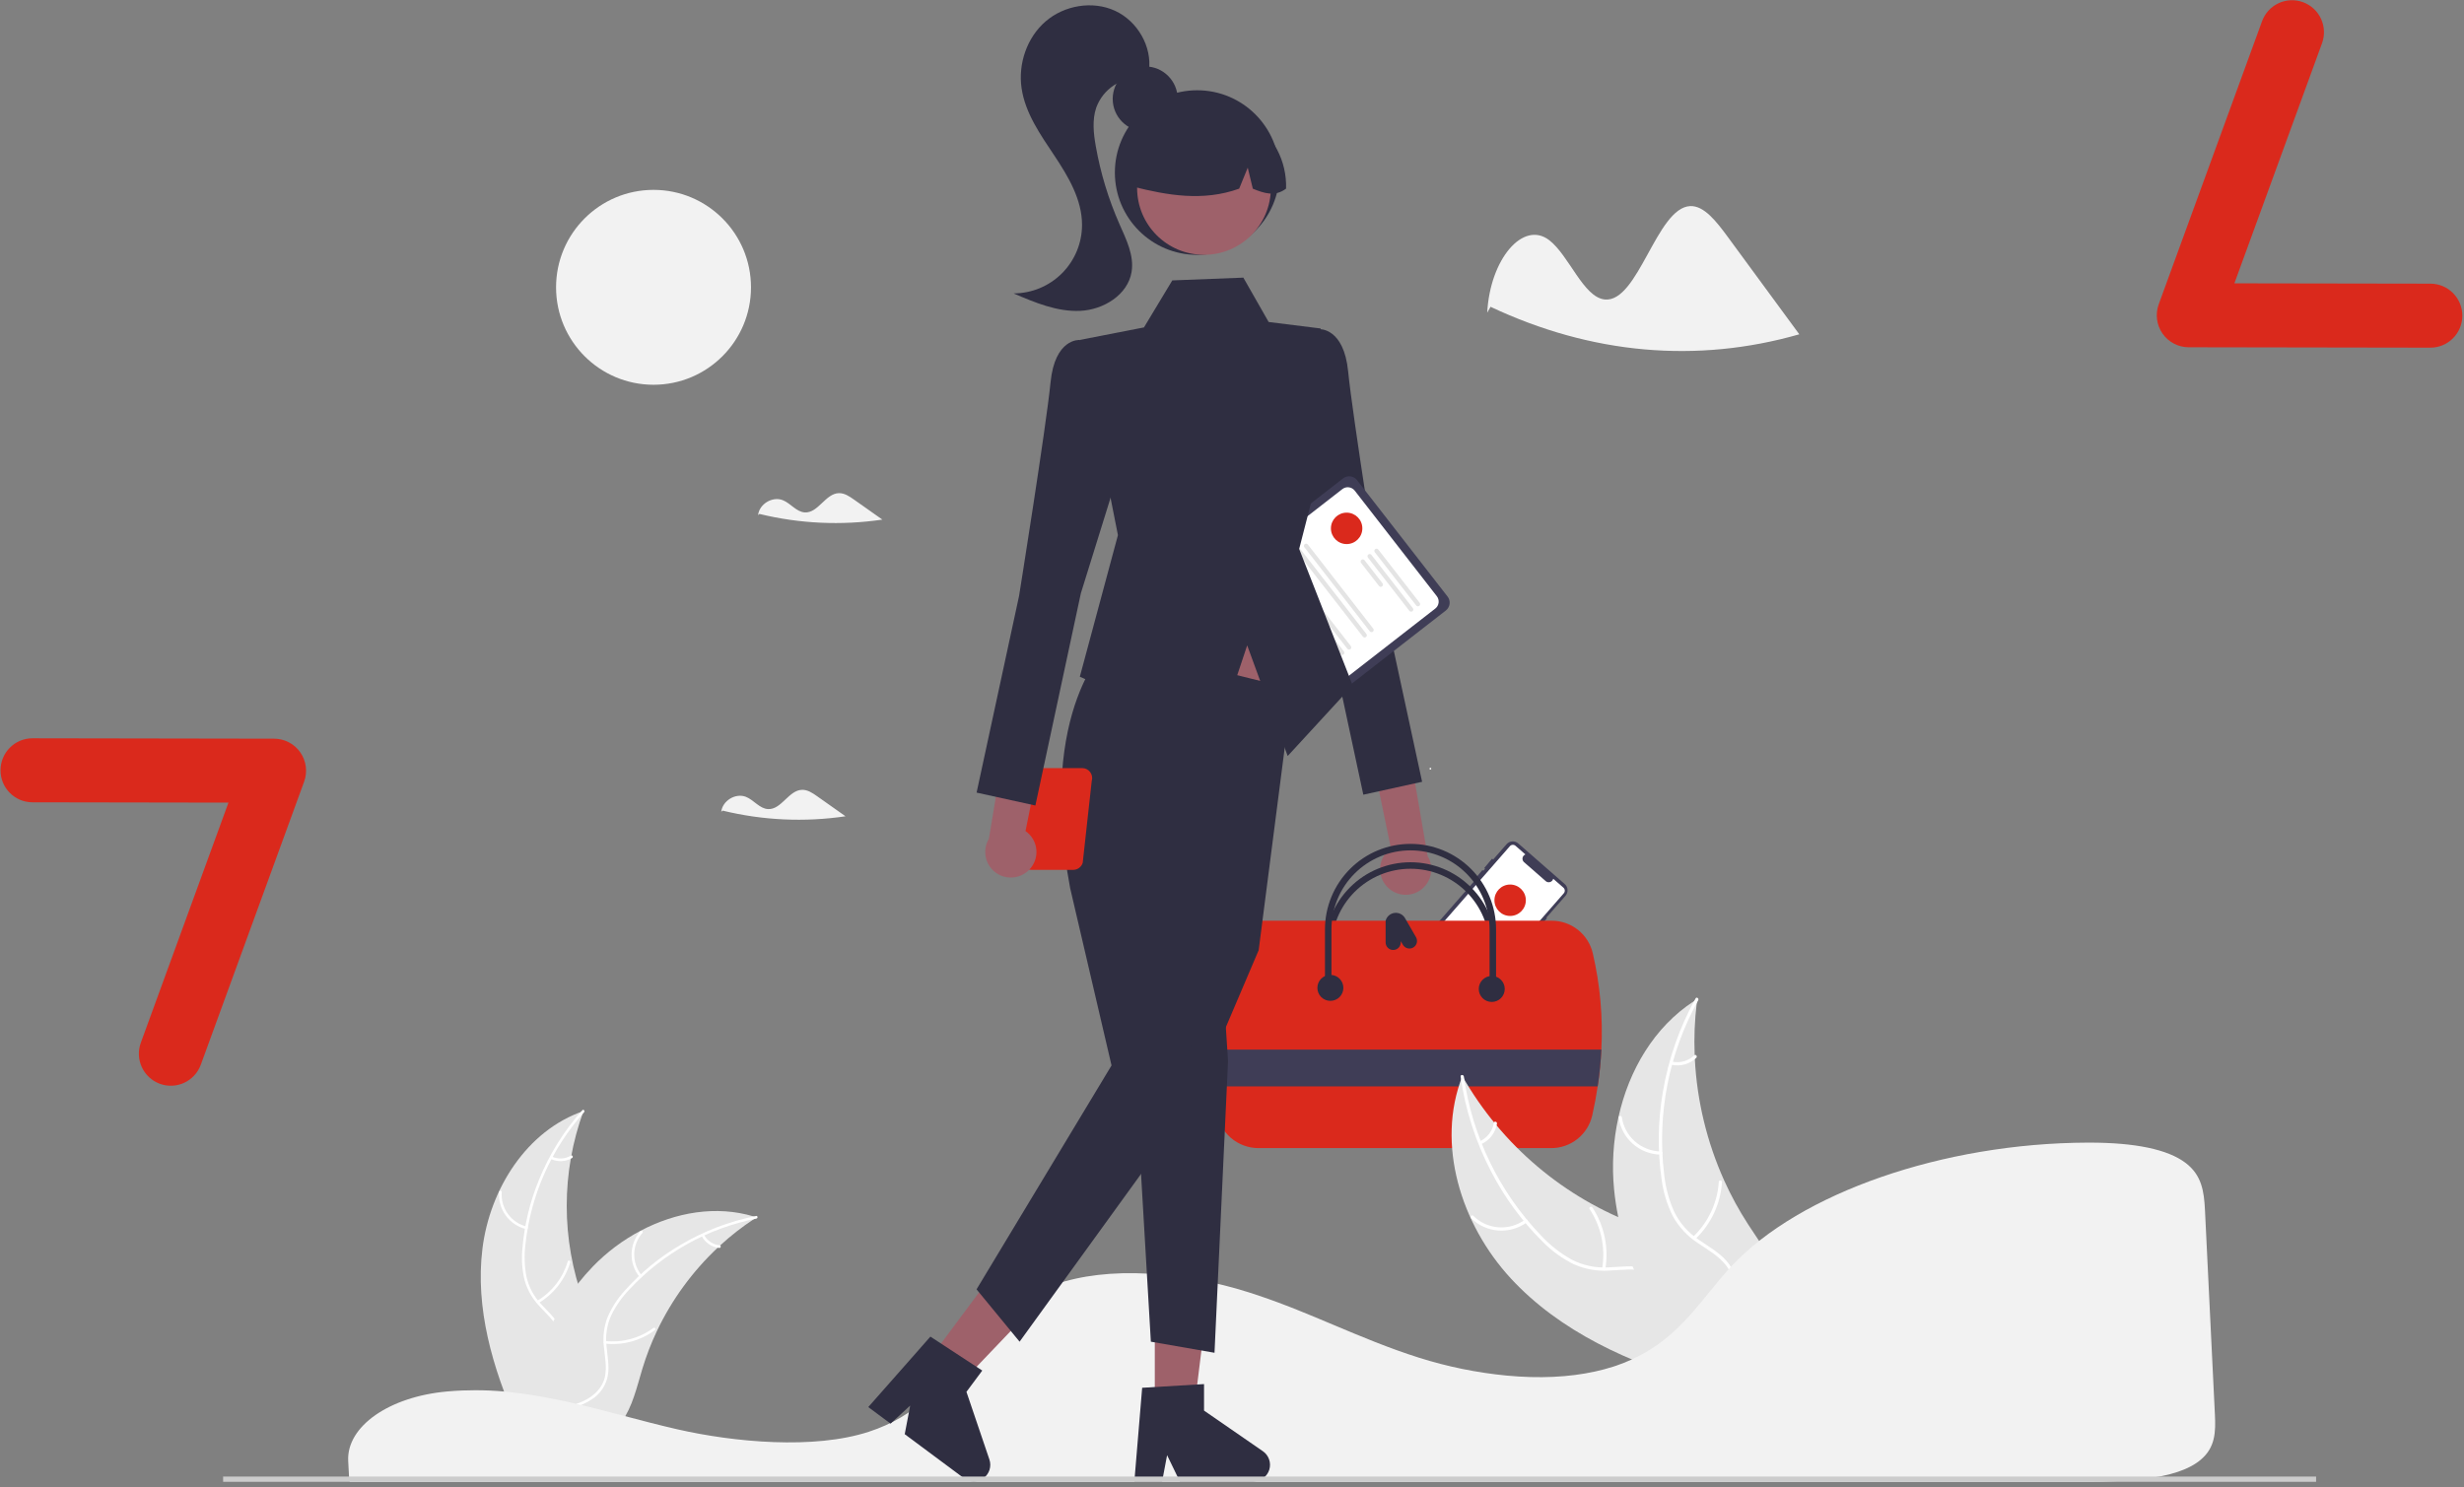 <svg width="434" height="262" viewBox="0 0 434 262" fill="none" xmlns="http://www.w3.org/2000/svg">
<rect x="0" y="0" width="434" height="262" fill="#808080" stroke="none"/>
<path fill-rule="evenodd" clip-rule="evenodd" d="M385.505 61.177C383.67 61.174 381.951 60.275 380.9 58.766C379.85 57.258 379.601 55.331 380.231 53.603L398.428 3.743C399.495 0.818 402.725 -0.687 405.643 0.384C408.559 1.454 410.059 4.692 408.994 7.616L393.557 49.915L428.091 49.972C431.197 49.977 433.711 52.506 433.706 55.62C433.701 58.733 431.179 61.253 428.072 61.247L385.505 61.177Z" fill="#DA291C"/>
<path fill-rule="evenodd" clip-rule="evenodd" d="M48.292 130.135C50.127 130.138 51.846 131.038 52.897 132.546C53.947 134.055 54.196 135.982 53.566 137.709L35.369 187.57C34.301 190.494 31.072 191.999 28.154 190.928C25.237 189.858 23.738 186.62 24.803 183.697L40.24 141.397L5.706 141.34C2.6 141.335 0.086 138.807 0.091 135.693C0.096 132.579 2.618 130.06 5.725 130.065L48.292 130.135Z" fill="#DA291C"/>
<g clip-path="url(#clip0_614_32545)">
<path d="M259.329 176.587L270.338 163.988L270.453 164.088L272.478 161.771L272.363 161.671L275.743 157.803C275.869 157.658 275.966 157.49 276.027 157.309C276.089 157.127 276.114 156.935 276.101 156.743C276.088 156.552 276.037 156.365 275.952 156.193C275.867 156.021 275.749 155.868 275.604 155.741L267.418 148.587C267.273 148.461 267.105 148.365 266.924 148.303C266.742 148.242 266.55 148.217 266.358 148.23C266.167 148.243 265.98 148.293 265.808 148.378C265.636 148.464 265.482 148.582 265.356 148.726L262.999 151.423L262.813 151.267L261.434 152.92L261.583 153.044L261.271 153.402L261.112 153.269L259.732 154.921L259.854 155.023L248.942 167.51C248.815 167.654 248.719 167.822 248.657 168.004C248.596 168.186 248.57 168.378 248.583 168.569C248.596 168.761 248.647 168.948 248.732 169.12C248.818 169.292 248.936 169.445 249.081 169.571L257.268 176.725C257.559 176.98 257.94 177.108 258.327 177.082C258.713 177.056 259.074 176.878 259.329 176.587V176.587Z" fill="#3F3D56"/>
<path d="M249.273 168.85C249.203 168.724 249.174 168.58 249.189 168.436C249.205 168.293 249.264 168.158 249.358 168.049L265.946 149.068C266.068 148.928 266.241 148.842 266.426 148.83C266.611 148.817 266.794 148.879 266.934 149.001L268.675 150.523L268.607 150.557C268.489 150.617 268.387 150.704 268.311 150.812C268.234 150.92 268.186 151.045 268.169 151.177C268.152 151.308 268.168 151.441 268.215 151.565C268.262 151.689 268.339 151.799 268.438 151.886L272.304 155.264C272.407 155.34 272.527 155.391 272.654 155.412C272.78 155.433 272.91 155.424 273.032 155.385C273.153 155.348 273.263 155.282 273.353 155.194C273.443 155.106 273.511 154.998 273.552 154.878L273.577 154.806L275.376 156.378C275.516 156.501 275.601 156.673 275.613 156.859C275.626 157.044 275.564 157.226 275.442 157.366L259.617 175.477C259.292 175.847 258.834 176.074 258.343 176.107C257.851 176.14 257.367 175.977 256.996 175.653L249.425 169.037C249.364 168.984 249.313 168.921 249.273 168.85V168.85Z" fill="white"/>
<path d="M265.99 161.362C267.518 161.362 268.757 160.123 268.757 158.595C268.757 157.067 267.518 155.828 265.99 155.828C264.461 155.828 263.223 157.067 263.223 158.595C263.223 160.123 264.461 161.362 265.99 161.362Z" fill="#DA291C"/>
<path d="M263.897 169.215L256.23 162.515C256.206 162.494 256.186 162.468 256.172 162.44C256.158 162.411 256.149 162.38 256.147 162.348C256.145 162.317 256.149 162.285 256.159 162.255C256.169 162.224 256.185 162.197 256.206 162.173C256.227 162.149 256.253 162.129 256.281 162.115C256.31 162.101 256.341 162.092 256.373 162.09C256.404 162.088 256.436 162.092 256.466 162.103C256.496 162.113 256.524 162.129 256.548 162.15L264.216 168.85C264.24 168.871 264.259 168.897 264.274 168.925C264.288 168.954 264.296 168.985 264.298 169.016C264.301 169.048 264.296 169.08 264.286 169.11C264.276 169.14 264.26 169.168 264.239 169.192C264.218 169.216 264.193 169.236 264.164 169.25C264.136 169.264 264.105 169.272 264.073 169.274C264.041 169.277 264.009 169.272 263.979 169.262C263.949 169.252 263.921 169.236 263.897 169.215V169.215Z" fill="white"/>
<path d="M260.607 167.788L258.085 165.584C258.036 165.542 258.007 165.482 258.003 165.418C257.998 165.354 258.019 165.291 258.062 165.243C258.104 165.195 258.164 165.165 258.228 165.161C258.292 165.156 258.355 165.178 258.403 165.22L260.925 167.424C260.974 167.466 261.003 167.526 261.008 167.59C261.012 167.654 260.991 167.717 260.948 167.765C260.906 167.814 260.846 167.843 260.782 167.848C260.718 167.852 260.655 167.831 260.607 167.788V167.788Z" fill="white"/>
<path d="M259.148 169.46L256.626 167.256C256.602 167.235 256.582 167.21 256.568 167.182C256.554 167.153 256.546 167.122 256.544 167.09C256.541 167.059 256.546 167.027 256.556 166.997C256.566 166.967 256.582 166.939 256.603 166.915C256.624 166.891 256.649 166.871 256.678 166.857C256.706 166.843 256.737 166.835 256.769 166.833C256.8 166.83 256.832 166.835 256.862 166.845C256.893 166.855 256.92 166.871 256.944 166.892L259.466 169.096C259.515 169.138 259.544 169.198 259.549 169.262C259.553 169.326 259.532 169.389 259.489 169.437C259.447 169.486 259.387 169.515 259.323 169.52C259.259 169.524 259.196 169.503 259.148 169.46V169.46Z" fill="white"/>
<path d="M258.402 170.316L255.88 168.112C255.856 168.091 255.836 168.066 255.822 168.037C255.808 168.009 255.8 167.978 255.797 167.946C255.795 167.914 255.799 167.882 255.81 167.852C255.82 167.822 255.836 167.794 255.857 167.77C255.878 167.746 255.903 167.727 255.932 167.713C255.96 167.698 255.991 167.69 256.023 167.688C256.055 167.686 256.087 167.69 256.117 167.7C256.147 167.711 256.175 167.727 256.199 167.748L258.721 169.952C258.745 169.972 258.764 169.998 258.778 170.026C258.792 170.055 258.801 170.086 258.803 170.118C258.805 170.149 258.801 170.181 258.791 170.211C258.781 170.241 258.765 170.269 258.744 170.293C258.723 170.317 258.697 170.337 258.669 170.351C258.64 170.365 258.609 170.373 258.578 170.375C258.546 170.377 258.514 170.373 258.484 170.363C258.454 170.353 258.426 170.337 258.402 170.316V170.316Z" fill="white"/>
<path d="M261.301 169.847L255.95 165.171C255.926 165.15 255.907 165.124 255.893 165.096C255.878 165.067 255.87 165.036 255.868 165.005C255.866 164.973 255.87 164.941 255.88 164.911C255.89 164.881 255.906 164.853 255.927 164.829C255.948 164.805 255.973 164.785 256.002 164.771C256.03 164.757 256.061 164.749 256.093 164.747C256.125 164.745 256.157 164.749 256.187 164.759C256.217 164.769 256.245 164.785 256.269 164.806L261.62 169.482C261.644 169.503 261.663 169.529 261.678 169.557C261.692 169.586 261.7 169.616 261.702 169.648C261.704 169.68 261.7 169.712 261.69 169.742C261.68 169.772 261.664 169.8 261.643 169.824C261.622 169.848 261.597 169.867 261.568 169.881C261.54 169.895 261.509 169.904 261.477 169.906C261.445 169.908 261.413 169.904 261.383 169.894C261.353 169.884 261.325 169.868 261.301 169.847V169.847Z" fill="white"/>
<path d="M255.969 171.272L255.053 170.472C255.012 170.436 254.979 170.393 254.955 170.344C254.931 170.296 254.917 170.243 254.913 170.189C254.909 170.135 254.916 170.081 254.934 170.03C254.951 169.979 254.978 169.931 255.014 169.891C255.049 169.85 255.093 169.817 255.141 169.793C255.189 169.769 255.242 169.755 255.296 169.751C255.35 169.747 255.404 169.754 255.455 169.772C255.507 169.789 255.554 169.816 255.595 169.852L256.51 170.652C256.593 170.724 256.643 170.825 256.65 170.934C256.657 171.043 256.621 171.15 256.549 171.233C256.478 171.315 256.376 171.365 256.267 171.372C256.158 171.38 256.051 171.344 255.969 171.272V171.272Z" fill="white"/>
<path d="M244.402 156.303C243.937 155.841 243.58 155.282 243.355 154.667C243.129 154.052 243.042 153.395 243.098 152.743C243.154 152.09 243.352 151.457 243.679 150.89C244.006 150.322 244.454 149.833 244.99 149.457L237.676 114.059L245.567 116.548L251.452 150.793C252.024 151.736 252.23 152.856 252.031 153.941C251.832 155.026 251.243 156 250.374 156.679C249.505 157.358 248.417 157.695 247.316 157.626C246.215 157.556 245.178 157.086 244.402 156.303V156.303Z" fill="#9E616A"/>
<path d="M227.496 61.68L232.384 57.99C232.384 57.99 236.696 57.684 237.46 65.461C238.223 73.237 243.005 103.083 243.005 103.083L250.485 137.727L240.131 140L232.119 102.613L224.1 76.82L227.496 61.68Z" fill="#2F2E41"/>
<path d="M228.768 125.474L212.814 104.956C212.53 104.59 212.403 104.127 212.461 103.667C212.518 103.208 212.756 102.79 213.121 102.505L236.569 84.273C236.935 83.989 237.398 83.862 237.858 83.92C238.317 83.977 238.735 84.215 239.02 84.58L254.973 105.098C255.257 105.464 255.384 105.927 255.327 106.387C255.269 106.846 255.032 107.264 254.667 107.549L231.219 125.78C230.853 126.064 230.389 126.191 229.93 126.134C229.47 126.076 229.053 125.839 228.768 125.474Z" fill="#3F3D56"/>
<path d="M229.171 123.623L214.709 105.023C214.457 104.698 214.344 104.287 214.395 103.879C214.446 103.471 214.657 103.1 214.981 102.847L236.44 86.162C236.765 85.91 237.176 85.797 237.584 85.848C237.992 85.899 238.363 86.11 238.616 86.434L253.078 105.034C253.33 105.359 253.443 105.771 253.392 106.179C253.341 106.587 253.13 106.958 252.806 107.21L231.347 123.896C231.023 124.148 230.611 124.261 230.203 124.21C229.795 124.159 229.424 123.948 229.171 123.623V123.623Z" fill="white"/>
<path d="M249.448 106.669L242.152 97.286C242.121 97.246 242.098 97.2 242.084 97.151C242.071 97.102 242.067 97.05 242.073 97C242.08 96.949 242.096 96.9 242.121 96.856C242.146 96.812 242.18 96.773 242.22 96.742C242.26 96.71 242.306 96.688 242.355 96.674C242.404 96.66 242.456 96.657 242.506 96.663C242.557 96.669 242.606 96.686 242.65 96.711C242.694 96.736 242.733 96.77 242.764 96.81L250.06 106.193C250.092 106.234 250.115 106.28 250.128 106.329C250.142 106.378 250.146 106.429 250.139 106.48C250.133 106.53 250.117 106.579 250.092 106.624C250.067 106.668 250.033 106.707 249.993 106.738C249.952 106.769 249.906 106.792 249.857 106.806C249.808 106.819 249.757 106.823 249.706 106.817C249.656 106.81 249.607 106.794 249.562 106.769C249.518 106.743 249.479 106.71 249.448 106.669V106.669Z" fill="#E4E4E4"/>
<path d="M248.242 107.611L240.946 98.228C240.914 98.188 240.891 98.142 240.877 98.093C240.864 98.043 240.86 97.992 240.866 97.942C240.872 97.891 240.889 97.842 240.914 97.798C240.939 97.753 240.973 97.715 241.013 97.683C241.053 97.652 241.099 97.629 241.148 97.615C241.198 97.602 241.249 97.598 241.3 97.605C241.35 97.611 241.399 97.627 241.443 97.653C241.488 97.678 241.526 97.712 241.558 97.752L248.854 107.135C248.916 107.217 248.944 107.319 248.932 107.421C248.919 107.523 248.866 107.616 248.785 107.679C248.704 107.742 248.601 107.77 248.499 107.757C248.397 107.745 248.305 107.692 248.242 107.611V107.611Z" fill="#E4E4E4"/>
<path d="M242.897 103.237L239.735 99.169C239.703 99.129 239.68 99.083 239.666 99.034C239.653 98.985 239.649 98.934 239.655 98.883C239.662 98.832 239.678 98.784 239.703 98.739C239.728 98.695 239.762 98.656 239.802 98.625C239.842 98.593 239.888 98.57 239.938 98.557C239.987 98.543 240.038 98.54 240.089 98.546C240.139 98.552 240.188 98.569 240.232 98.594C240.277 98.619 240.315 98.653 240.347 98.693L243.509 102.761C243.572 102.842 243.601 102.945 243.588 103.047C243.575 103.149 243.522 103.242 243.441 103.305C243.36 103.368 243.257 103.396 243.155 103.383C243.053 103.371 242.96 103.318 242.897 103.237V103.237Z" fill="#E4E4E4"/>
<path d="M241.266 111.217L229.748 96.404C229.717 96.364 229.694 96.318 229.68 96.268C229.666 96.219 229.663 96.168 229.669 96.117C229.675 96.067 229.691 96.018 229.717 95.974C229.742 95.929 229.775 95.89 229.816 95.859C229.856 95.828 229.902 95.805 229.951 95.791C230 95.778 230.052 95.774 230.102 95.78C230.153 95.787 230.202 95.803 230.246 95.828C230.29 95.854 230.329 95.888 230.36 95.928L241.878 110.741C241.91 110.781 241.933 110.827 241.947 110.876C241.96 110.926 241.964 110.977 241.958 111.028C241.951 111.078 241.935 111.127 241.91 111.171C241.885 111.216 241.851 111.255 241.811 111.286C241.771 111.317 241.725 111.34 241.675 111.354C241.626 111.367 241.575 111.371 241.524 111.364C241.474 111.358 241.425 111.342 241.381 111.316C241.336 111.291 241.298 111.257 241.266 111.217Z" fill="#E4E4E4"/>
<path d="M240.057 112.158L228.539 97.344C228.475 97.263 228.447 97.16 228.46 97.058C228.473 96.956 228.526 96.864 228.607 96.8C228.688 96.737 228.791 96.709 228.893 96.722C228.995 96.734 229.087 96.787 229.151 96.868L240.669 111.682C240.7 111.722 240.723 111.768 240.737 111.817C240.75 111.866 240.754 111.917 240.748 111.968C240.741 112.018 240.725 112.067 240.7 112.111C240.675 112.156 240.641 112.195 240.601 112.226C240.561 112.257 240.515 112.28 240.466 112.294C240.416 112.307 240.365 112.311 240.315 112.304C240.264 112.298 240.215 112.282 240.171 112.257C240.127 112.231 240.088 112.198 240.057 112.158V112.158Z" fill="#E4E4E4"/>
<path d="M237.313 114.291L225.795 99.478C225.764 99.438 225.741 99.392 225.727 99.343C225.713 99.293 225.71 99.242 225.716 99.192C225.722 99.141 225.738 99.092 225.763 99.048C225.789 99.003 225.822 98.965 225.863 98.933C225.903 98.902 225.949 98.879 225.998 98.865C226.047 98.852 226.099 98.848 226.149 98.855C226.2 98.861 226.249 98.877 226.293 98.903C226.337 98.928 226.376 98.962 226.407 99.002L237.925 113.815C237.957 113.856 237.98 113.902 237.993 113.951C238.007 114 238.01 114.051 238.004 114.102C237.998 114.152 237.982 114.201 237.956 114.245C237.931 114.289 237.898 114.328 237.857 114.36C237.817 114.391 237.771 114.414 237.722 114.427C237.673 114.441 237.622 114.444 237.571 114.438C237.521 114.432 237.472 114.416 237.428 114.39C237.383 114.365 237.345 114.332 237.313 114.291V114.291Z" fill="#E4E4E4"/>
<path d="M236.104 115.232L224.585 100.418C224.522 100.337 224.494 100.234 224.507 100.132C224.52 100.03 224.572 99.938 224.654 99.875C224.735 99.811 224.838 99.783 224.94 99.796C225.042 99.809 225.134 99.861 225.197 99.942L236.716 114.756C236.779 114.837 236.807 114.94 236.794 115.042C236.781 115.144 236.729 115.237 236.647 115.3C236.566 115.363 236.463 115.391 236.361 115.378C236.259 115.366 236.167 115.313 236.104 115.232V115.232Z" fill="#E4E4E4"/>
<path d="M233.358 117.365L221.84 102.552C221.808 102.511 221.785 102.465 221.772 102.416C221.758 102.367 221.754 102.316 221.761 102.265C221.767 102.215 221.783 102.166 221.808 102.122C221.834 102.078 221.867 102.039 221.908 102.007C221.948 101.976 221.994 101.953 222.043 101.94C222.092 101.926 222.143 101.922 222.194 101.929C222.244 101.935 222.293 101.951 222.337 101.977C222.381 102.002 222.42 102.035 222.452 102.076L233.97 116.889C234.001 116.929 234.024 116.975 234.038 117.024C234.051 117.073 234.055 117.125 234.049 117.175C234.042 117.226 234.026 117.274 234.001 117.319C233.976 117.363 233.942 117.402 233.902 117.433C233.862 117.464 233.816 117.487 233.767 117.501C233.717 117.514 233.666 117.518 233.616 117.512C233.565 117.505 233.516 117.489 233.472 117.464C233.428 117.439 233.389 117.405 233.358 117.365V117.365Z" fill="#E4E4E4"/>
<path d="M232.151 118.306L220.633 103.493C220.601 103.453 220.578 103.407 220.565 103.358C220.551 103.309 220.547 103.257 220.554 103.207C220.56 103.156 220.576 103.107 220.601 103.063C220.627 103.019 220.66 102.98 220.7 102.949C220.741 102.918 220.787 102.895 220.836 102.881C220.885 102.868 220.936 102.864 220.987 102.87C221.037 102.877 221.086 102.893 221.13 102.918C221.175 102.943 221.213 102.977 221.245 103.017L232.763 117.83C232.826 117.912 232.854 118.014 232.841 118.116C232.828 118.218 232.775 118.311 232.694 118.374C232.613 118.437 232.51 118.465 232.408 118.452C232.307 118.44 232.214 118.387 232.151 118.306Z" fill="#E4E4E4"/>
<path d="M251.944 135.576C252.032 135.576 252.103 135.505 252.103 135.417C252.103 135.329 252.032 135.258 251.944 135.258C251.856 135.258 251.785 135.329 251.785 135.417C251.785 135.505 251.856 135.576 251.944 135.576Z" fill="white"/>
<path d="M263.513 177.272H262.369V166.972C262.369 163.278 260.902 159.737 258.29 157.125C255.679 154.514 252.137 153.047 248.444 153.047C244.751 153.047 241.209 154.514 238.598 157.125C235.987 159.737 234.519 163.278 234.519 166.972V177.272H233.375V166.972C233.375 162.975 234.963 159.142 237.789 156.316C240.615 153.49 244.448 151.902 248.444 151.902C252.441 151.902 256.274 153.49 259.1 156.316C261.926 159.142 263.513 162.975 263.513 166.972V177.272Z" fill="#2F2E41"/>
<path d="M280.547 167.933C280.167 166.299 279.244 164.841 277.927 163.8C276.611 162.759 274.98 162.196 273.302 162.203H221.411C219.632 162.209 217.914 162.848 216.565 164.007C215.216 165.166 214.325 166.767 214.052 168.525C213.273 173.947 213.016 179.431 213.285 184.902C213.372 187.008 213.529 189.17 213.754 191.388C213.899 192.838 214.072 194.313 214.273 195.813C214.519 197.597 215.401 199.232 216.756 200.416C218.112 201.601 219.85 202.256 221.651 202.261H273.203C274.895 202.269 276.539 201.696 277.86 200.639C279.181 199.582 280.1 198.103 280.463 196.45C280.844 194.757 281.16 193.069 281.409 191.388C281.733 189.238 281.95 187.074 282.058 184.902C282.351 179.203 281.843 173.491 280.547 167.933V167.933Z" fill="#DA291C"/>
<path d="M263.513 174.034H262.369V163.733C262.369 160.04 260.902 156.498 258.29 153.887C255.679 151.276 252.137 149.809 248.444 149.809C244.751 149.809 241.209 151.276 238.598 153.887C235.987 156.498 234.519 160.04 234.519 163.733V174.034H233.375V163.733C233.375 159.737 234.963 155.904 237.789 153.078C240.615 150.252 244.448 148.664 248.444 148.664C252.441 148.664 256.274 150.252 259.1 153.078C261.926 155.904 263.513 159.737 263.513 163.733V174.034Z" fill="#2F2E41"/>
<path d="M249.409 165.099L247.502 161.795C247.325 161.465 247.052 161.196 246.72 161.023C246.388 160.85 246.011 160.781 245.639 160.826C245.267 160.87 244.917 161.026 244.634 161.272C244.352 161.519 244.151 161.845 244.057 162.207V166.022C244.057 166.377 244.197 166.716 244.448 166.967C244.698 167.217 245.038 167.358 245.392 167.358C245.746 167.358 246.086 167.217 246.336 166.967C246.586 166.716 246.727 166.377 246.727 166.022V165.794L247.097 166.435C247.274 166.741 247.565 166.965 247.908 167.057C248.25 167.148 248.614 167.1 248.921 166.923C249.227 166.746 249.451 166.455 249.543 166.113C249.635 165.77 249.587 165.406 249.409 165.099V165.099Z" fill="#2F2E41"/>
<path d="M234.328 176.32C235.592 176.32 236.617 175.295 236.617 174.031C236.617 172.767 235.592 171.742 234.328 171.742C233.064 171.742 232.039 172.767 232.039 174.031C232.039 175.295 233.064 176.32 234.328 176.32Z" fill="#2F2E41"/>
<path d="M262.752 176.512C264.016 176.512 265.041 175.487 265.041 174.223C265.041 172.958 264.016 171.934 262.752 171.934C261.488 171.934 260.463 172.958 260.463 174.223C260.463 175.487 261.488 176.512 262.752 176.512Z" fill="#2F2E41"/>
<path d="M282.058 184.906C281.95 187.078 281.734 189.242 281.409 191.392H213.754C213.529 189.171 213.373 187.01 213.285 184.906H282.058Z" fill="#3F3D56"/>
<path d="M84.977 219.958C86.281 209.473 92.779 199.143 102.779 195.73C98.835 206.523 98.836 218.362 102.781 229.153C104.318 233.309 106.46 237.772 105.014 241.961C104.115 244.568 101.915 246.562 99.456 247.809C96.997 249.056 94.268 249.65 91.573 250.232L91.042 250.671C86.764 241.01 83.674 230.443 84.977 219.958Z" fill="#E6E6E6"/>
<path d="M102.879 195.932C97.056 202.457 93.436 210.651 92.535 219.35C92.308 221.219 92.377 223.112 92.739 224.96C93.15 226.749 94.033 228.395 95.295 229.727C96.447 230.993 97.772 232.154 98.596 233.678C99.007 234.464 99.246 235.328 99.299 236.213C99.352 237.099 99.217 237.985 98.904 238.815C98.176 240.902 96.742 242.604 95.281 244.219C93.659 246.012 91.947 247.849 91.257 250.226C91.174 250.514 90.732 250.368 90.815 250.08C92.014 245.944 96.029 243.594 97.944 239.869C98.838 238.131 99.213 236.113 98.375 234.278C97.643 232.673 96.277 231.474 95.1 230.203C93.849 228.921 92.932 227.353 92.427 225.635C91.972 223.812 91.83 221.924 92.008 220.053C92.342 215.835 93.337 211.695 94.957 207.786C96.78 203.314 99.356 199.187 102.571 195.583C102.77 195.36 103.077 195.711 102.879 195.932H102.879Z" fill="white"/>
<path d="M92.659 216.53C91.22 216.18 89.952 215.331 89.081 214.133C88.211 212.935 87.794 211.467 87.907 209.99C87.93 209.692 88.396 209.714 88.372 210.013C88.265 211.388 88.653 212.756 89.466 213.87C90.278 214.984 91.463 215.77 92.805 216.087C93.096 216.157 92.948 216.599 92.659 216.53V216.53Z" fill="white"/>
<path d="M94.625 229.16C97.224 227.608 99.143 225.134 99.998 222.23C100.083 221.943 100.525 222.089 100.44 222.376C99.544 225.396 97.543 227.967 94.835 229.576C94.576 229.729 94.368 229.312 94.625 229.16V229.16Z" fill="white"/>
<path d="M97.212 203.751C97.741 204.003 98.323 204.119 98.908 204.089C99.492 204.059 100.06 203.885 100.561 203.581C100.817 203.425 101.025 203.842 100.77 203.997C100.216 204.33 99.588 204.522 98.943 204.556C98.297 204.59 97.653 204.466 97.066 204.194C97.009 204.173 96.961 204.13 96.934 204.076C96.906 204.021 96.901 203.958 96.918 203.899C96.938 203.841 96.98 203.793 97.035 203.765C97.09 203.737 97.153 203.732 97.212 203.751V203.751Z" fill="white"/>
<path d="M133.259 214.459C133.102 214.561 132.944 214.663 132.787 214.769C130.681 216.154 128.691 217.708 126.837 219.415C126.691 219.544 126.546 219.678 126.404 219.812C121.981 223.972 118.368 228.917 115.75 234.397C114.71 236.578 113.837 238.835 113.14 241.149C112.177 244.344 111.387 247.885 109.481 250.499C109.285 250.773 109.073 251.036 108.844 251.285H91.618C91.579 251.265 91.54 251.249 91.5 251.23L90.812 251.261C90.84 251.139 90.871 251.013 90.899 250.892C90.915 250.821 90.934 250.75 90.95 250.679C90.962 250.632 90.974 250.585 90.982 250.542C90.985 250.526 90.989 250.51 90.993 250.499C91.001 250.455 91.013 250.416 91.021 250.377C91.194 249.673 91.372 248.97 91.555 248.266C91.555 248.262 91.555 248.262 91.559 248.258C92.97 242.901 94.841 237.615 97.454 232.781C97.533 232.636 97.612 232.486 97.698 232.341C98.888 230.169 100.254 228.097 101.782 226.147C102.622 225.082 103.515 224.06 104.458 223.085C106.9 220.572 109.723 218.457 112.822 216.821C119 213.559 126.153 212.309 132.756 214.301C132.925 214.353 133.09 214.404 133.259 214.459Z" fill="#E6E6E6"/>
<path d="M133.222 214.68C124.644 216.384 116.821 220.747 110.864 227.15C109.557 228.506 108.472 230.059 107.649 231.752C106.9 233.428 106.614 235.274 106.82 237.097C106.978 238.802 107.336 240.526 107.077 242.239C106.931 243.114 106.602 243.948 106.112 244.687C105.621 245.426 104.98 246.053 104.23 246.526C102.392 247.755 100.222 248.249 98.084 248.66C95.709 249.115 93.236 249.551 91.254 251.034C91.014 251.213 90.749 250.83 90.989 250.651C94.437 248.07 99.057 248.612 102.829 246.79C104.589 245.94 106.103 244.555 106.539 242.585C106.921 240.863 106.552 239.084 106.377 237.36C106.151 235.584 106.362 233.779 106.993 232.103C107.728 230.374 108.751 228.781 110.02 227.395C112.826 224.227 116.113 221.521 119.76 219.375C123.908 216.902 128.449 215.157 133.186 214.216C133.479 214.158 133.513 214.623 133.222 214.68L133.222 214.68Z" fill="white"/>
<path d="M112.658 224.974C111.72 223.829 111.219 222.387 111.245 220.907C111.271 219.426 111.823 218.003 112.801 216.892C113 216.668 113.358 216.966 113.159 217.191C112.246 218.224 111.732 219.549 111.711 220.928C111.689 222.307 112.161 223.648 113.041 224.709C113.232 224.94 112.848 225.204 112.658 224.974H112.658Z" fill="white"/>
<path d="M106.625 236.243C109.634 236.569 112.656 235.748 115.087 233.945C115.328 233.766 115.593 234.149 115.352 234.328C112.819 236.199 109.672 237.047 106.541 236.701C106.243 236.668 106.328 236.21 106.625 236.243H106.625Z" fill="white"/>
<path d="M123.986 217.51C124.257 218.029 124.652 218.472 125.137 218.8C125.621 219.129 126.18 219.331 126.762 219.39C127.061 219.42 126.975 219.878 126.679 219.849C126.036 219.78 125.419 219.556 124.883 219.194C124.347 218.833 123.907 218.346 123.603 217.775C123.57 217.724 123.557 217.662 123.568 217.601C123.579 217.541 123.613 217.488 123.662 217.451C123.713 217.416 123.775 217.403 123.836 217.414C123.897 217.425 123.95 217.459 123.986 217.51V217.51Z" fill="white"/>
<path d="M266.071 225.173C257.359 215.714 252.876 201.553 257.573 189.582C264.494 201.734 275.49 211.046 288.615 215.871C293.684 217.714 299.513 219.235 302.267 223.873C303.98 226.758 304.101 230.37 303.325 233.635C302.549 236.9 300.954 239.902 299.374 242.863L299.365 243.7C287.027 240.074 274.783 234.632 266.071 225.173Z" fill="#E6E6E6"/>
<path d="M257.836 189.646C259.314 200.187 264.077 209.994 271.447 217.674C273.004 219.356 274.816 220.781 276.818 221.898C278.802 222.923 281.025 223.398 283.255 223.274C285.337 223.2 287.458 222.883 289.521 223.316C290.574 223.553 291.565 224.011 292.429 224.658C293.293 225.305 294.01 226.128 294.534 227.071C295.9 229.389 296.352 232.06 296.703 234.687C297.092 237.603 297.451 240.639 299.117 243.149C299.318 243.453 298.835 243.749 298.633 243.445C295.735 239.078 296.712 233.501 294.758 228.792C293.847 226.595 292.267 224.659 289.904 223.993C287.838 223.411 285.651 223.736 283.543 223.83C281.37 223.983 279.191 223.601 277.199 222.719C275.147 221.707 273.283 220.354 271.686 218.717C268.03 215.089 264.968 210.908 262.612 206.329C259.893 201.117 258.086 195.479 257.269 189.658C257.218 189.298 257.785 189.289 257.836 189.646H257.836Z" fill="white"/>
<path d="M268.928 215.339C267.472 216.401 265.685 216.91 263.888 216.776C262.091 216.642 260.4 215.874 259.117 214.608C258.858 214.351 259.245 213.937 259.504 214.194C260.697 215.375 262.272 216.091 263.946 216.212C265.62 216.333 267.282 215.852 268.632 214.856C268.926 214.64 269.22 215.124 268.928 215.339V215.339Z" fill="white"/>
<path d="M282.204 223.451C282.807 219.817 282.019 216.088 279.995 213.01C279.794 212.705 280.278 212.409 280.479 212.714C282.578 215.922 283.391 219.803 282.755 223.584C282.694 223.944 282.143 223.809 282.204 223.451V223.451Z" fill="white"/>
<path d="M260.643 201.062C261.292 200.768 261.858 200.318 262.29 199.752C262.722 199.186 263.007 198.522 263.119 197.818C263.175 197.457 263.726 197.592 263.67 197.951C263.543 198.727 263.227 199.461 262.751 200.088C262.275 200.714 261.653 201.215 260.939 201.545C260.874 201.582 260.798 201.593 260.725 201.575C260.653 201.558 260.59 201.514 260.549 201.451C260.51 201.387 260.498 201.31 260.516 201.237C260.533 201.164 260.579 201.101 260.643 201.062V201.062Z" fill="white"/>
<path d="M298.943 176.008C298.914 176.234 298.885 176.461 298.86 176.69C298.49 179.735 298.367 182.805 298.494 185.87C298.5 186.108 298.51 186.348 298.522 186.584C298.906 193.965 300.657 201.211 303.686 207.953C304.894 210.634 306.304 213.22 307.904 215.688C310.114 219.096 312.781 222.615 313.709 226.441C313.81 226.839 313.887 227.243 313.938 227.651L300.387 243.649C300.338 243.67 300.293 243.694 300.244 243.715L299.732 244.378C299.64 244.257 299.548 244.129 299.457 244.007C299.404 243.937 299.353 243.863 299.3 243.793C299.265 243.745 299.231 243.697 299.197 243.656C299.185 243.64 299.174 243.624 299.166 243.611C299.132 243.569 299.105 243.527 299.075 243.489C298.557 242.775 298.044 242.056 297.535 241.333C297.531 241.33 297.531 241.33 297.531 241.323C293.666 235.798 290.228 229.903 287.794 223.673C287.721 223.485 287.644 223.295 287.577 223.1C286.496 220.286 285.646 217.388 285.037 214.435C284.709 212.818 284.462 211.184 284.299 209.541C283.885 205.296 284.142 201.012 285.06 196.846C286.891 188.542 291.357 180.916 298.401 176.351C298.581 176.235 298.759 176.121 298.943 176.008Z" fill="#E6E6E6"/>
<path d="M299.115 176.218C293.95 185.525 291.848 196.223 293.109 206.792C293.34 209.072 293.928 211.301 294.854 213.398C295.821 215.411 297.31 217.129 299.165 218.372C300.872 219.567 302.756 220.59 304.143 222.179C304.841 223.002 305.357 223.964 305.657 225.001C305.957 226.038 306.035 227.126 305.885 228.195C305.58 230.868 304.333 233.272 303.031 235.581C301.586 238.145 300.045 240.784 299.864 243.792C299.842 244.156 299.278 244.1 299.3 243.737C299.615 238.505 303.753 234.64 305.028 229.704C305.623 227.401 305.528 224.904 304.041 222.95C302.742 221.241 300.8 220.184 299.061 218.99C297.233 217.803 295.724 216.187 294.664 214.283C293.635 212.24 292.961 210.037 292.671 207.768C291.937 202.67 292.01 197.489 292.885 192.414C293.852 186.616 295.804 181.026 298.656 175.886C298.833 175.568 299.291 175.902 299.115 176.218V176.218Z" fill="white"/>
<path d="M292.503 203.409C290.701 203.379 288.968 202.711 287.613 201.522C286.259 200.333 285.371 198.701 285.109 196.918C285.057 196.557 285.615 196.46 285.667 196.821C285.909 198.482 286.736 200.002 287.999 201.106C289.263 202.211 290.879 202.827 292.557 202.845C292.922 202.849 292.865 203.413 292.503 203.409Z" fill="white"/>
<path d="M298.219 217.879C300.889 215.34 302.504 211.888 302.742 208.212C302.765 207.848 303.329 207.903 303.306 208.267C303.051 212.092 301.364 215.681 298.58 218.316C298.314 218.567 297.955 218.128 298.219 217.879V217.879Z" fill="white"/>
<path d="M294.484 187.019C295.179 187.176 295.902 187.158 296.588 186.966C297.274 186.774 297.901 186.415 298.414 185.92C298.676 185.666 299.035 186.105 298.774 186.358C298.205 186.902 297.511 187.297 296.754 187.511C295.997 187.725 295.198 187.75 294.429 187.583C294.355 187.574 294.288 187.537 294.241 187.479C294.193 187.422 294.17 187.348 294.174 187.274C294.182 187.199 294.219 187.131 294.277 187.083C294.335 187.035 294.409 187.012 294.484 187.019V187.019Z" fill="white"/>
<path d="M83.726 244.914C82.145 244.914 80.561 244.979 79.014 245.111L78.789 245.13C68.527 246.037 61.021 251.3 61.33 257.372L61.389 258.47C61.428 259.164 61.471 259.91 61.505 260.738C61.524 261.146 62.081 261.46 62.774 261.46H315.189C332.986 261.352 350.718 261.216 367.89 261.055C371.11 261.062 374.329 260.895 377.531 260.556C382.304 259.991 385.616 258.871 387.658 257.133H387.659C390.199 254.977 390.279 252.263 390.125 249.196C389.812 243.003 389.502 236.498 389.192 230.012C388.919 224.296 388.647 218.595 388.374 213.137C388.206 209.898 387.832 207.039 384.947 204.854C381.821 202.491 376.119 201.293 368 201.293C367.902 201.293 367.804 201.293 367.705 201.293C342.26 201.384 317.048 210.133 304.969 223.065C303.578 224.554 302.282 226.148 301.029 227.69C299.176 229.968 297.262 232.323 294.976 234.429C293.739 235.584 292.401 236.627 290.978 237.545C290.88 237.613 290.768 237.686 290.649 237.754C290.378 237.931 290.094 238.102 289.817 238.254C288.197 239.19 286.489 239.966 284.718 240.572L284.54 240.632C284.405 240.68 284.259 240.728 284.114 240.772C283.091 241.1 282.029 241.384 280.965 241.614C276.36 242.629 271.124 242.872 265.404 242.336C260.15 241.831 254.964 240.774 249.931 239.183C244.634 237.509 239.675 235.422 234.88 233.403C232.773 232.516 230.594 231.599 228.419 230.73C228.01 230.567 227.607 230.407 227.199 230.247C224.542 229.211 222.132 228.356 219.834 227.632C214.139 225.831 208.244 224.74 202.282 224.381C195.953 224.035 190.377 224.688 185.71 226.319C184.424 226.767 183.171 227.306 181.962 227.934C176.435 230.804 173.028 235.04 169.733 239.137C165.634 244.232 161.396 249.502 153.027 252.233C143.37 255.388 129.274 254.077 119.301 251.798C116.166 251.081 113.034 250.257 110.006 249.459C108.782 249.137 107.558 248.817 106.333 248.499C103.926 247.878 101.956 247.401 100.134 246.999L99.557 246.871C99.237 246.802 98.916 246.732 98.589 246.666C96.424 246.211 94.408 245.853 92.423 245.572L91.954 245.504C91.012 245.38 90.132 245.276 89.268 245.19L88.923 245.155C87.231 244.994 85.48 244.914 83.726 244.914Z" fill="#F2F2F2"/>
<path d="M150.405 88.001C149.608 87.439 148.736 86.852 147.761 86.876C145.401 86.932 144.128 90.392 141.77 90.271C140.267 90.193 139.269 88.666 137.869 88.112C136.046 87.391 133.726 88.801 133.527 90.751L133.761 90.537C140.847 92.264 148.2 92.604 155.414 91.537C153.744 90.359 152.075 89.18 150.405 88.001Z" fill="#F2F2F2"/>
<path d="M143.919 140.267C143.122 139.704 142.25 139.118 141.275 139.141C138.914 139.198 137.642 142.658 135.284 142.536C133.78 142.459 132.782 140.931 131.382 140.377C129.559 139.656 127.24 141.067 127.041 143.017L127.275 142.802C134.36 144.53 141.713 144.869 148.928 143.803C147.258 142.624 145.588 141.446 143.919 140.267Z" fill="#F2F2F2"/>
<path d="M304.343 41.762C302.341 39.037 300.151 36.194 297.702 36.308C291.774 36.583 288.578 53.348 282.656 52.758C278.88 52.382 276.373 44.981 272.856 42.297C268.278 38.804 262.453 45.637 261.953 55.085L262.541 54.047C280.279 62.411 298.861 64.067 316.923 58.894C312.73 53.183 308.536 47.473 304.343 41.762Z" fill="#F2F2F2"/>
<path d="M115.111 67.784C124.592 67.784 132.278 60.098 132.278 50.617C132.278 41.135 124.592 33.449 115.111 33.449C105.629 33.449 97.943 41.135 97.943 50.617C97.943 60.098 105.629 67.784 115.111 67.784Z" fill="#F2F2F2"/>
<path d="M201.711 23.148C204.871 23.148 207.433 20.586 207.433 17.426C207.433 14.265 204.871 11.703 201.711 11.703C198.55 11.703 195.988 14.265 195.988 17.426C195.988 20.586 198.55 23.148 201.711 23.148Z" fill="#2F2E41"/>
<path d="M210.866 44.896C218.873 44.896 225.363 38.406 225.363 30.399C225.363 22.393 218.873 15.902 210.866 15.902C202.86 15.902 196.369 22.393 196.369 30.399C196.369 38.406 202.86 44.896 210.866 44.896Z" fill="#2F2E41"/>
<path d="M203.402 249.155H210.224L213.471 222.844H203.402V249.155Z" fill="#9E616A"/>
<path d="M201.177 244.483L212.075 243.832V248.501L222.436 255.657C222.948 256.01 223.333 256.518 223.536 257.106C223.739 257.694 223.749 258.331 223.564 258.925C223.378 259.519 223.008 260.038 222.507 260.406C222.006 260.775 221.401 260.974 220.779 260.974H207.804L205.568 256.355L204.695 260.974H199.803L201.177 244.483Z" fill="#2F2E41"/>
<path d="M162.877 240.547L168.351 244.618L186.657 225.441L178.578 219.434L162.877 240.547Z" fill="#9E616A"/>
<path d="M163.879 235.469L173.012 241.45L170.226 245.197L174.27 257.122C174.47 257.71 174.477 258.348 174.288 258.941C174.1 259.534 173.728 260.051 173.225 260.417C172.722 260.783 172.115 260.978 171.494 260.975C170.872 260.972 170.267 260.77 169.768 260.399L159.356 252.657L160.318 247.616L156.861 250.801L152.936 247.882L163.879 235.469Z" fill="#2F2E41"/>
<path d="M225.745 103.645H199.803V128.06H225.745V103.645Z" fill="#9E616A"/>
<path d="M195.463 113.402C195.463 113.402 182.52 124.584 188.492 156.461L195.782 187.696L172.006 227.14L179.587 236.363L210.496 193.669L221.697 167.395L227.622 121.348L195.463 113.402Z" fill="#2F2E41"/>
<path d="M215.523 174.883L216.301 186.939L213.919 238.315L202.709 236.363L200.566 199.784L215.523 174.883Z" fill="#2F2E41"/>
<path d="M219 48.91L206.483 49.398L201.495 57.679L190.113 59.901L196.908 94.274L190.197 119.22L214.31 129.773L219.676 113.693L226.807 133.187L238.256 120.738L228.832 96.706L233.707 77.748L232.612 57.868L223.456 56.724L219 48.91Z" fill="#2F2E41"/>
<path d="M212.066 44.889C218.572 44.889 223.846 39.615 223.846 33.109C223.846 26.602 218.572 21.328 212.066 21.328C205.559 21.328 200.285 26.602 200.285 33.109C200.285 39.615 205.559 44.889 212.066 44.889Z" fill="#9E616A"/>
<path d="M220.067 21.101C218.003 19.843 215.638 19.162 213.221 19.13C210.803 19.098 208.422 19.716 206.325 20.92C204.228 22.124 202.493 23.868 201.302 25.972C200.11 28.076 199.506 30.461 199.551 32.878C205.554 34.385 211.86 35.538 218.262 33.238L219.773 29.538L220.665 33.241C222.614 34.038 224.569 34.712 226.523 33.233C226.603 30.823 226.049 28.434 224.916 26.305C223.783 24.176 222.111 22.381 220.067 21.101V21.101Z" fill="#2F2E41"/>
<path d="M196.382 1.892C192.425 0.078 187.46 0.929 184.165 3.774C180.871 6.619 179.304 11.249 179.94 15.556C180.589 19.949 183.26 23.732 185.722 27.428C188.184 31.125 190.589 35.175 190.586 39.615C190.584 42.814 189.314 45.881 187.054 48.145C184.793 50.408 181.728 51.682 178.529 51.689C182.283 53.305 186.202 54.953 190.284 54.761C194.367 54.57 198.646 51.945 199.312 47.913C199.792 45.007 198.366 42.174 197.178 39.479C195.241 35.089 193.841 30.481 193.008 25.756C192.611 23.5 192.353 21.129 193.088 18.96C193.674 17.353 194.76 15.976 196.187 15.034C197.615 14.091 199.307 13.632 201.015 13.724L202.364 12.51C202.964 8.198 200.34 3.706 196.382 1.892Z" fill="#2F2E41"/>
<path d="M424.238 261.053H23.946C23.799 261.052 23.658 261.003 23.555 260.915C23.451 260.828 23.393 260.709 23.393 260.585C23.393 260.461 23.451 260.342 23.555 260.255C23.658 260.167 23.799 260.118 23.946 260.117H424.238C424.385 260.118 424.525 260.167 424.629 260.255C424.733 260.342 424.791 260.461 424.791 260.585C424.791 260.709 424.733 260.828 424.629 260.915C424.525 261.003 424.385 261.052 424.238 261.053V261.053Z" fill="#CCCCCC"/>
<path d="M190.612 135.313H179.353C179.099 135.312 178.848 135.367 178.617 135.473C178.387 135.58 178.182 135.736 178.018 135.93C177.603 135.853 177.175 135.876 176.771 135.997C176.366 136.118 175.996 136.333 175.691 136.625C175.385 136.917 175.154 137.277 175.015 137.675C174.875 138.074 174.833 138.5 174.89 138.918C174.947 139.337 175.103 139.735 175.344 140.082C175.586 140.428 175.906 140.713 176.278 140.911C176.651 141.11 177.065 141.218 177.487 141.225C177.909 141.233 178.327 141.14 178.707 140.955L180.022 152.001C180.133 152.361 180.356 152.675 180.658 152.899C180.961 153.122 181.327 153.243 181.704 153.243H189.024C189.4 153.243 189.766 153.122 190.069 152.899C190.372 152.675 190.595 152.361 190.705 152.001L192.293 137.589C192.374 137.326 192.392 137.048 192.346 136.776C192.3 136.505 192.19 136.248 192.027 136.027C191.863 135.805 191.65 135.625 191.404 135.501C191.159 135.377 190.887 135.313 190.612 135.313V135.313ZM177.543 140.463C177.037 140.463 176.552 140.262 176.194 139.904C175.836 139.546 175.635 139.061 175.635 138.555C175.635 138.049 175.836 137.564 176.194 137.206C176.552 136.849 177.037 136.648 177.543 136.648C177.578 136.648 177.61 136.656 177.645 136.658C177.569 136.965 177.578 137.287 177.671 137.589L178.477 140.208C178.193 140.373 177.871 140.461 177.543 140.463V140.463Z" fill="#DA291C"/>
<path d="M181.254 153.25C181.716 152.786 182.071 152.226 182.293 151.61C182.515 150.993 182.6 150.336 182.54 149.684C182.481 149.031 182.279 148.4 181.949 147.834C181.619 147.268 181.17 146.781 180.631 146.408L187.766 110.973L179.887 113.502L174.176 147.777C173.609 148.723 173.409 149.844 173.613 150.928C173.817 152.011 174.412 152.983 175.284 153.657C176.157 154.332 177.246 154.663 178.347 154.588C179.447 154.513 180.482 154.037 181.254 153.25H181.254Z" fill="#9E616A"/>
<path d="M195.003 63.586L190.115 59.896C190.115 59.896 185.803 59.591 185.039 67.367C184.275 75.144 179.494 104.989 179.494 104.989L172.014 139.633L182.368 141.906L190.379 104.519L198.399 78.726L195.003 63.586Z" fill="#2F2E41"/>
<path d="M237.191 95.847C238.719 95.847 239.958 94.608 239.958 93.08C239.958 91.551 238.719 90.312 237.191 90.312C235.663 90.312 234.424 91.551 234.424 93.08C234.424 94.608 235.663 95.847 237.191 95.847Z" fill="#DA291C"/>
</g>
<defs>
<clipPath id="clip0_614_32545">
<rect width="368.65" height="260.114" fill="white" transform="translate(39.299 0.938)"/>
</clipPath>
</defs>
</svg>
